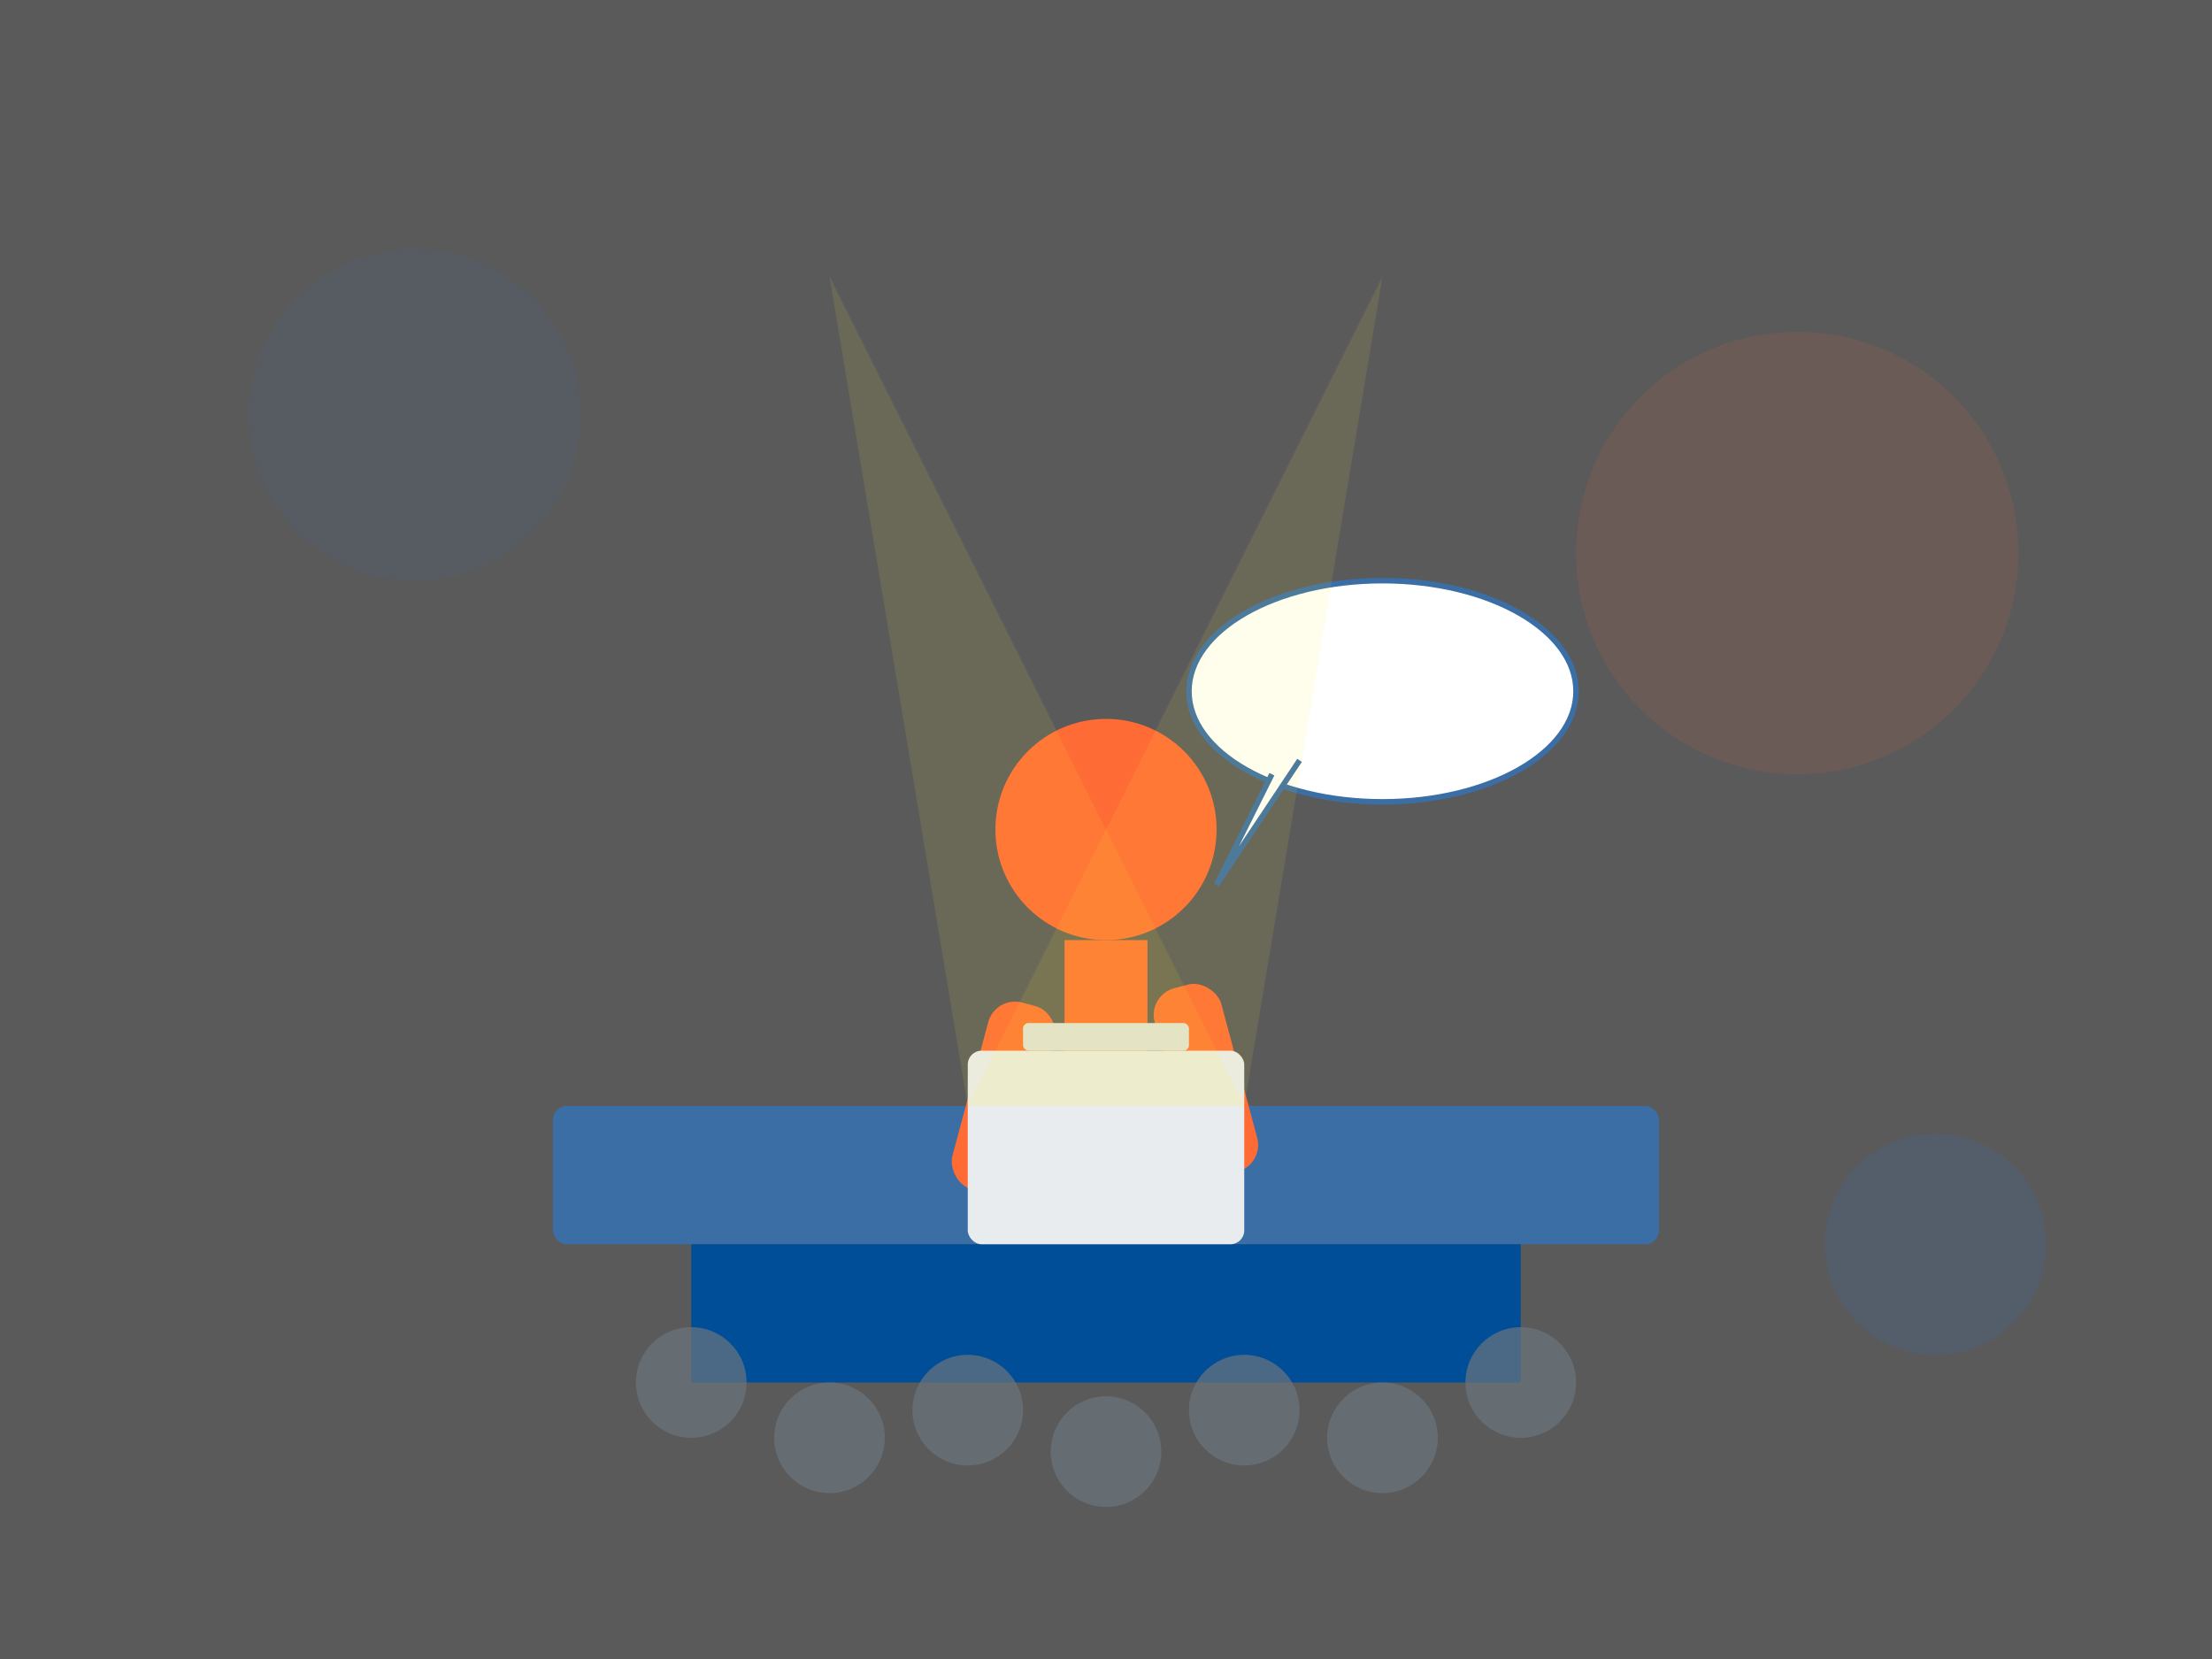 <svg xmlns="http://www.w3.org/2000/svg" viewBox="0 0 800 600" width="800" height="600">
  <rect x="0" y="0" width="800" height="600" fill="#333333" stroke="none"/>
  <!-- Background -->
  <rect width="800" height="600" fill="#f8f9fa" opacity="0.2" />
  
  <!-- Stage/Platform -->
  <rect x="200" y="400" width="400" height="50" rx="5" fill="#3a6ea5" />
  <rect x="250" y="450" width="300" height="50" rx="0" fill="#004e98" />
  
  <!-- Speaker -->
  <circle cx="400" cy="300" r="40" fill="#ff6b35" />
  <rect x="385" y="340" width="30" height="80" rx="0" fill="#ff6b35" />
  <rect x="360" y="360" width="25" height="70" rx="10" fill="#ff6b35" transform="rotate(15, 360, 360)" />
  <rect x="415" y="360" width="25" height="70" rx="10" fill="#ff6b35" transform="rotate(-15, 415, 360)" />
  
  <!-- Podium -->
  <rect x="350" y="380" width="100" height="70" rx="5" fill="#e9ecef" />
  <rect x="370" y="370" width="60" height="10" rx="2" fill="#dee2e6" />
  
  <!-- Speech Bubble -->
  <ellipse cx="500" cy="250" rx="70" ry="40" fill="white" stroke="#3a6ea5" stroke-width="2" />
  <path d="M460 280 L440 320 L470 275" fill="white" stroke="#3a6ea5" stroke-width="2" />
  
  <!-- Light Beams -->
  <polygon points="300,100 350,400 450,400" fill="#ffeb3b" opacity="0.1" />
  <polygon points="500,100 450,400 350,400" fill="#ffeb3b" opacity="0.1" />
  
  <!-- Audience Silhouettes -->
  <circle cx="250" cy="500" r="20" fill="#6c757d" opacity="0.7" />
  <circle cx="300" cy="520" r="20" fill="#6c757d" opacity="0.7" />
  <circle cx="350" cy="510" r="20" fill="#6c757d" opacity="0.7" />
  <circle cx="400" cy="525" r="20" fill="#6c757d" opacity="0.7" />
  <circle cx="450" cy="510" r="20" fill="#6c757d" opacity="0.7" />
  <circle cx="500" cy="520" r="20" fill="#6c757d" opacity="0.7" />
  <circle cx="550" cy="500" r="20" fill="#6c757d" opacity="0.7" />
  
  <!-- Decorative Elements -->
  <circle cx="150" cy="150" r="60" fill="#3a6ea5" opacity="0.1" />
  <circle cx="650" cy="200" r="80" fill="#ff6b35" opacity="0.1" />
  <circle cx="700" cy="450" r="40" fill="#3a6ea5" opacity="0.2" />
</svg>
